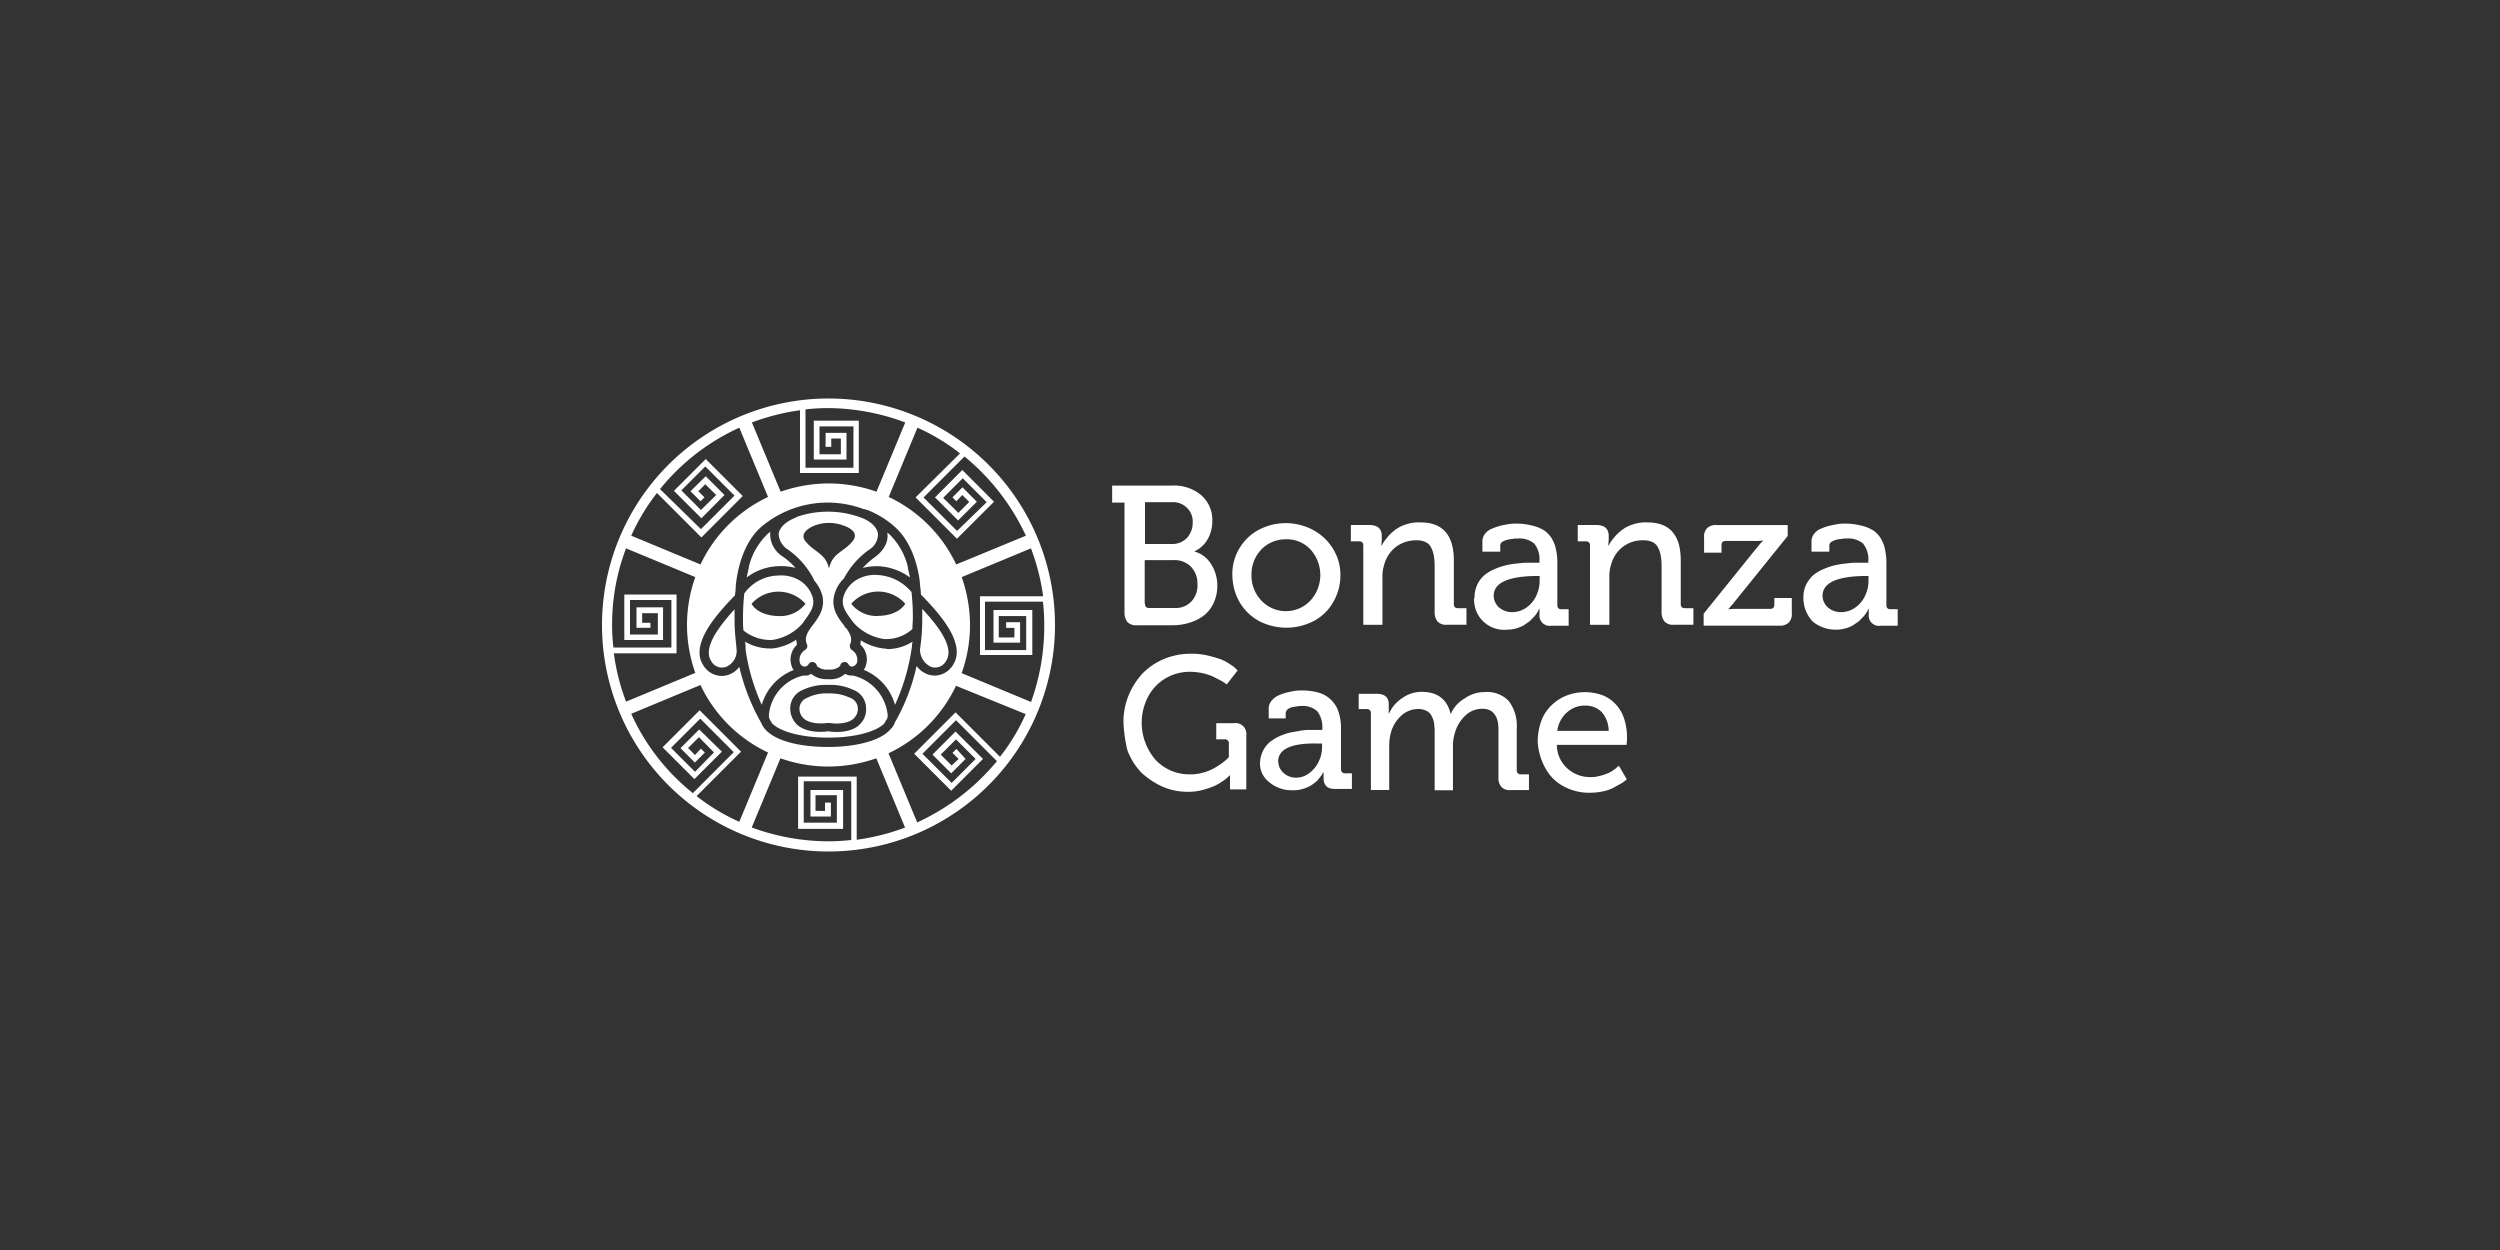 <?xml version="1.0" encoding="UTF-8"?>
<svg xmlns="http://www.w3.org/2000/svg" id="Layer_1" data-name="Layer 1" viewBox="0 0 500 250">
  <rect x="0" y="0" width="500" height="250" fill="#333333" stroke="none"/>
  <defs>
    <style>.cls-1{fill:#fff;}</style>
  </defs>
  <title>212_500x250_dark</title>
  <path class="cls-1" d="M222.43,100.52v-3.4h11.93A8.42,8.42,0,0,1,240.2,99a6.54,6.54,0,0,1,2.26,5.23,7.21,7.21,0,0,1-1,3.74,5.72,5.72,0,0,1-2.53,2.27v.08a5.65,5.65,0,0,1,3.31,2.53,7.92,7.92,0,0,1,1.22,4.27,8.08,8.08,0,0,1-.7,3.4,6.89,6.89,0,0,1-1.91,2.52,8.89,8.89,0,0,1-2.88,1.48,11.13,11.13,0,0,1-3.48.53h-7.06a2.45,2.45,0,0,1-1.92-.61,3,3,0,0,1-.61-1.92v-22ZM229,108.8h5.4a4,4,0,0,0,3-1.22,4.53,4.53,0,0,0,1.14-3,3.78,3.78,0,0,0-1.14-3,3.85,3.85,0,0,0-3-1.14H229Zm0,11.93c0,.61.26.87.87.87h5a4.35,4.35,0,0,0,3.4-1.3,4.65,4.65,0,0,0,1.22-3.49,4.8,4.8,0,0,0-1.31-3.48,4.6,4.6,0,0,0-3.4-1.31h-5.84v8.71Z"></path>
  <path class="cls-1" d="M246.47,115a9.87,9.87,0,0,1,1.4-5.31,10,10,0,0,1,3.92-3.75,11.64,11.64,0,0,1,9.58-.52,11,11,0,0,1,3.48,2.18,10.29,10.29,0,0,1,2.36,3.31,9.7,9.7,0,0,1,.87,4.18,10.57,10.57,0,0,1-1.48,5.4,9.62,9.62,0,0,1-3.92,3.75,11.89,11.89,0,0,1-10.81,0,10.24,10.24,0,0,1-3.92-3.75A11.25,11.25,0,0,1,246.47,115Zm3.83,0a7.16,7.16,0,0,0,2,5.14,6.74,6.74,0,0,0,9.76,0,7.6,7.6,0,0,0,0-10.28,6.41,6.41,0,0,0-4.88-2,6.73,6.73,0,0,0-4.88,2A7.17,7.17,0,0,0,250.3,115Z"></path>
  <path class="cls-1" d="M270.17,108.27V105h3.66c1.65,0,2.52.7,2.52,2.18v.79l-.08,1.13h.08a7.29,7.29,0,0,1,1-1.48,7.65,7.65,0,0,1,1.48-1.48,6.68,6.68,0,0,1,2.27-1.22,7.62,7.62,0,0,1,2.87-.44c2.35,0,4,.61,5.14,1.92s1.66,3.22,1.66,5.75v8.62c0,.61.26.87.87.87h1.65v3.31h-3.83a2.41,2.41,0,0,1-1.92-.61,2.92,2.92,0,0,1-.61-1.91v-9.32a12.9,12.9,0,0,0-.17-2,5.79,5.79,0,0,0-.52-1.57,2.36,2.36,0,0,0-1.14-1.13,4.18,4.18,0,0,0-1.91-.35,6.71,6.71,0,0,0-4,1.31,6.79,6.79,0,0,0-2.35,3.57,7.86,7.86,0,0,0-.35,2.7v9.32h-3.83V109.15c0-.61-.26-.88-.87-.88Z"></path>
  <path class="cls-1" d="M294.91,119.51a5.89,5.89,0,0,1,.52-2.52,5.61,5.61,0,0,1,1.31-1.83,7.66,7.66,0,0,1,1.91-1.22,13.87,13.87,0,0,1,2.18-.79,16,16,0,0,1,2.35-.43c.88-.09,1.57-.18,2.09-.18h2.62v-.26a5,5,0,0,0-1.05-3.57,4.63,4.63,0,0,0-3.39-1,3.77,3.77,0,0,0-1,.09,4.28,4.28,0,0,0-1.05.18,3.12,3.12,0,0,0-1,.43.87.87,0,0,0-.35.79v1.13h-3.57v-2a2.4,2.4,0,0,1,.53-1.56,2.94,2.94,0,0,1,1.3-1,10.5,10.5,0,0,1,1.74-.61c.7-.17,1.22-.26,1.75-.35a7.69,7.69,0,0,1,1.39-.09,12.94,12.94,0,0,1,3.4.44,7.21,7.21,0,0,1,2.35,1,5.28,5.28,0,0,1,1.48,1.65,6.65,6.65,0,0,1,.79,2.18,11.51,11.51,0,0,1,.26,2.53v8.45c0,.61.26.87.78.87h1.48v3.31h-3.48a2.05,2.05,0,0,1-2.35-2.27v-1.13h-.09a.64.64,0,0,1-.09.26,4.25,4.25,0,0,1-.35.61,4.62,4.62,0,0,1-.61.78l-.87.88c-.35.26-.78.52-1.13.78a7.53,7.53,0,0,1-1.48.61,6.8,6.8,0,0,1-1.83.26,6,6,0,0,1-6.62-6.36Zm3.83-.35a3.18,3.18,0,0,0,1,2.27,4,4,0,0,0,2.79,1,5,5,0,0,0,2.87-1,5.9,5.9,0,0,0,1.92-2.44,7,7,0,0,0,.61-3v-.79h-1.05Q298.74,115.38,298.74,119.16Z"></path>
  <path class="cls-1" d="M315.55,108.27V105h3.66c1.66,0,2.53.7,2.53,2.18v.79l-.09,1.13h.09a6.89,6.89,0,0,1,1-1.48,7.65,7.65,0,0,1,1.48-1.48,6.73,6.73,0,0,1,2.26-1.22,7.64,7.64,0,0,1,2.88-.44c2.35,0,4,.61,5.14,1.92s1.65,3.22,1.65,5.75v8.62c0,.61.26.87.87.87h1.66v3.31h-3.83a2.41,2.41,0,0,1-1.92-.61,2.92,2.92,0,0,1-.61-1.91v-9.32a14.25,14.25,0,0,0-.17-2,5.82,5.82,0,0,0-.53-1.57,2.38,2.38,0,0,0-1.13-1.13,4.2,4.2,0,0,0-1.92-.35,6.43,6.43,0,0,0-6.35,4.88,7.62,7.62,0,0,0-.35,2.7v9.32H318V109.15c0-.61-.26-.88-.87-.88Z"></path>
  <path class="cls-1" d="M340.73,125v-2.26l10.19-12.64c.26-.35.53-.61.79-.95a4.86,4.86,0,0,1,.61-.7l.26-.26v-.09a10.37,10.37,0,0,1-1.92.09h-5.49c-.61,0-.87.26-.87.87v1.48h-3.48v-3a2.41,2.41,0,0,1,.61-1.92,2.5,2.5,0,0,1,1.91-.61h14.2v2.18l-10.19,12.63c-.26.35-.52.61-.78,1a3.4,3.4,0,0,0-.61.7l-.26.26v.08a12,12,0,0,1,1.91-.08H354c.61,0,.87-.26.87-.87V119.6h3.49v3a2.45,2.45,0,0,1-.61,1.92,2.58,2.58,0,0,1-1.92.61H340.73Z"></path>
  <path class="cls-1" d="M360.68,119.51a5.89,5.89,0,0,1,.52-2.52,7,7,0,0,1,1.31-1.83,7.54,7.54,0,0,1,1.92-1.22,13.78,13.78,0,0,1,2.17-.79,15.86,15.86,0,0,1,2.36-.43c.87-.09,1.56-.18,2.09-.18h2.61v-.26a5,5,0,0,0-1.05-3.57,4.62,4.62,0,0,0-3.39-1,3.81,3.81,0,0,0-1,.09,4.28,4.28,0,0,0-1.05.18,3.17,3.17,0,0,0-.95.43.85.85,0,0,0-.35.79v1.13h-3.57v-2a2.39,2.39,0,0,1,.52-1.56,3,3,0,0,1,1.3-1,10.3,10.3,0,0,1,1.75-.61c.69-.17,1.22-.26,1.74-.35a7.69,7.69,0,0,1,1.39-.09,12.94,12.94,0,0,1,3.4.44,7.21,7.21,0,0,1,2.35,1,5.16,5.16,0,0,1,1.48,1.65,6.65,6.65,0,0,1,.79,2.18,11.51,11.51,0,0,1,.26,2.53v8.45c0,.61.26.87.78.87h1.48v3.31H376.1a2.05,2.05,0,0,1-2.35-2.27v-1.13h-.09a.64.64,0,0,1-.09.26,3.47,3.47,0,0,1-.35.61,4.15,4.15,0,0,1-.61.78l-.87.88c-.34.26-.78.52-1.13.78a7.29,7.29,0,0,1-1.48.61,6.8,6.8,0,0,1-1.83.26,7.25,7.25,0,0,1-4.7-1.57A6.84,6.84,0,0,1,360.68,119.51Zm3.83-.35a3.18,3.18,0,0,0,1,2.27,4,4,0,0,0,2.79,1,5,5,0,0,0,2.87-1,5.82,5.82,0,0,0,1.92-2.44,6.89,6.89,0,0,0,.61-3v-.79h-1.05Q364.51,115.38,364.51,119.16Z"></path>
  <path class="cls-1" d="M224.69,144.43a14.12,14.12,0,0,1,1.05-5.4,14.8,14.8,0,0,1,2.79-4.36,13.06,13.06,0,0,1,4.26-2.87,13.75,13.75,0,0,1,5.32-1.05,14.15,14.15,0,0,1,3.4.35,27.71,27.71,0,0,1,2.7.78,9.26,9.26,0,0,1,1.83,1,4.86,4.86,0,0,1,1.13.87l.35.35-2.18,2.79a1,1,0,0,0-.35-.26,8.12,8.12,0,0,0-1-.61c-.52-.26-1-.53-1.57-.79a11.55,11.55,0,0,0-2-.61,11.83,11.83,0,0,0-2.44-.26,9.55,9.55,0,0,0-4.88,1.31,9.37,9.37,0,0,0-3.48,3.66A11.31,11.31,0,0,0,231.14,152a9.22,9.22,0,0,0,6.88,2.87,9.13,9.13,0,0,0,2.62-.35,10.09,10.09,0,0,0,2.17-.87c.61-.35,1.14-.7,1.57-1a13.46,13.46,0,0,0,1.05-.87l.34-.35v-2.7a.78.78,0,0,0-.87-.87h-1.65v-3.22h3.48a2.17,2.17,0,0,1,2.53,2.44v10.8H246v-2.79h-.09l-.35.35a7.26,7.26,0,0,1-1,.78,10.79,10.79,0,0,1-1.74,1,18.42,18.42,0,0,1-2.36.79,11,11,0,0,1-3,.35,12.45,12.45,0,0,1-5-1.05,15.36,15.36,0,0,1-4.18-2.79,12.91,12.91,0,0,1-2.79-4.44A28.63,28.63,0,0,1,224.69,144.43Z"></path>
  <path class="cls-1" d="M252,152.7a5.79,5.79,0,0,1,1.74-4.09,9.55,9.55,0,0,1,1.83-1.22,13.08,13.08,0,0,1,2.09-.79c.7-.17,1.4-.26,2.27-.43a9,9,0,0,1,2-.18h2.53v-.26a5.21,5.21,0,0,0-1-3.48,4.33,4.33,0,0,0-3.22-1.05,2.93,2.93,0,0,0-.88.09,5.87,5.87,0,0,0-1,.17,2.09,2.09,0,0,0-.87.44,1.08,1.08,0,0,0-.35.78v1h-3.4v-1.92a2.4,2.4,0,0,1,.53-1.56,3.72,3.72,0,0,1,1.3-1.05,9,9,0,0,1,1.66-.61c.61-.17,1.22-.26,1.65-.35a6.87,6.87,0,0,1,1.31-.09,11.79,11.79,0,0,1,3.22.35,6.07,6.07,0,0,1,2.27,1.05,7.05,7.05,0,0,1,1.48,1.65,7.31,7.31,0,0,1,.78,2.09,10.2,10.2,0,0,1,.26,2.44v8.11c0,.52.26.87.79.87h1.39v3.13h-3.4c-1.48,0-2.26-.69-2.26-2.18v-1.13h-.09a.28.28,0,0,1-.09.18,1.85,1.85,0,0,1-.34.52c-.18.26-.35.43-.53.7a3.78,3.78,0,0,1-.87.78,5.12,5.12,0,0,1-1.13.7,6.22,6.22,0,0,1-1.48.52,5.75,5.75,0,0,1-1.74.17,6.83,6.83,0,0,1-4.53-1.56A4.64,4.64,0,0,1,252,152.7Zm3.66-.35a3,3,0,0,0,1,2.18,3.55,3.55,0,0,0,2.61,1,4.24,4.24,0,0,0,2.7-1,6,6,0,0,0,1.83-2.35,6.4,6.4,0,0,0,.61-2.79v-.69h-1C258.23,148.61,255.62,149.83,255.62,152.35Z"></path>
  <path class="cls-1" d="M271.74,141.9v-3.14h3.57c1.65,0,2.44.7,2.44,2.1v1.82h.08a7,7,0,0,1,2.53-3,6.64,6.64,0,0,1,4-1.31c3.13,0,5.05,1.48,5.75,4.35h.08a6.51,6.51,0,0,1,2.7-3,6.9,6.9,0,0,1,4.1-1.31,5.93,5.93,0,0,1,4.79,1.83,8.23,8.23,0,0,1,1.57,5.49v8.27a.78.78,0,0,0,.87.87h1.57v3.14h-3.66a2.2,2.2,0,0,1-1.83-.61,2.54,2.54,0,0,1-.61-1.83v-9.06a12.55,12.55,0,0,0-.09-1.92,4.21,4.21,0,0,0-.52-1.48,3,3,0,0,0-1-1,3.44,3.44,0,0,0-1.74-.35,4.86,4.86,0,0,0-3.4,1.48,7.45,7.45,0,0,0-2,3.48,8.35,8.35,0,0,0-.35,2.62v8.71h-3.66v-11.5a8.7,8.7,0,0,0-.08-1.48,3.41,3.41,0,0,0-.27-1.31,5.27,5.27,0,0,0-.52-1,2.66,2.66,0,0,0-1-.7,3.81,3.81,0,0,0-1.48-.26,5,5,0,0,0-3.48,1.48,7,7,0,0,0-2,3.57,10.19,10.19,0,0,0-.26,2.44v8.71h-3.66V142.68a.78.78,0,0,0-.87-.87h-1.56Z"></path>
  <path class="cls-1" d="M307.54,148.35a12.15,12.15,0,0,1,.7-4.1,8.09,8.09,0,0,1,2-3.13,9,9,0,0,1,3.05-2,10.25,10.25,0,0,1,7.4,0,7.4,7.4,0,0,1,2.62,1.92,7.73,7.73,0,0,1,1.57,2.87,12,12,0,0,1,.52,3.49,10.3,10.3,0,0,1-.09,1.57H311.37a6.31,6.31,0,0,0,2.09,4.7,6.62,6.62,0,0,0,4.62,1.74,6.26,6.26,0,0,0,1.22-.08c.44-.09.78-.18,1.13-.27s.7-.26,1-.34a7.92,7.92,0,0,0,.87-.44,7.34,7.34,0,0,0,.61-.43,2.3,2.3,0,0,0,.52-.44l.35-.26,1.57,2.7a5.51,5.51,0,0,1-1,.78c-.44.26-1,.53-1.57.87a7.85,7.85,0,0,1-2.27.79,12.68,12.68,0,0,1-2.52.26,10.7,10.7,0,0,1-5.32-1.31,8.77,8.77,0,0,1-3.57-3.57A12.14,12.14,0,0,1,307.54,148.35Zm3.92-2.18h10.28a5.81,5.81,0,0,0-1.39-3.75,4.5,4.5,0,0,0-3.23-1.3,5.24,5.24,0,0,0-3.66,1.3A5.9,5.9,0,0,0,311.46,146.17Z"></path>
  <path class="cls-1" d="M165.72,79.7A45.3,45.3,0,1,0,211,125,45.32,45.32,0,0,0,165.72,79.7Zm39.46,27.44-13.94,5.75h0a28.28,28.28,0,0,0-13.5-13.5h0l5.75-13.85A40.15,40.15,0,0,1,192,90.68l-8.88,8.8,8.27,8.27,7.41-7.4L192.46,94,187,99.48l4.62,4.61,3.75-3.74-2.88-2.88-2,2,.78.78L192.46,99l1.39,1.39-2.17,2.18-3.05-3,3.92-3.92,4.79,4.79-5.93,5.75-6.7-6.7,8.19-8.19A44.86,44.86,0,0,1,205.18,107.14ZM165.8,149.39h-.35c-4.53,0-10-.87-12.37-3.48a5,5,0,0,1-.87-1.4,41.7,41.7,0,0,1-4.35-11.15,4.42,4.42,0,0,1-2.09,1.57,4.32,4.32,0,0,1-1.48.26,4.37,4.37,0,0,1-3.66-2.18c-2.79-4.35,3.22-10.62,6.09-13.67l.27-.26a18.79,18.79,0,0,0,.17-2c.09-.78.7-7.84,5.05-11.67a20.53,20.53,0,0,1,20.56-3.57H173a1.27,1.27,0,0,0,.52.17,18.3,18.3,0,0,1,5.49,3.4c4.35,3.92,5,10.89,5,11.67a12.58,12.58,0,0,1,.17,1.83h0l.35.35c2.88,3,8.89,9.32,6.1,13.68a4.4,4.4,0,0,1-3.66,2.18,4.29,4.29,0,0,1-1.48-.27,4.9,4.9,0,0,1-2.18-1.65A39.19,39.19,0,0,1,179,144.43a3.5,3.5,0,0,1-.87,1.39C175.91,148.43,170.33,149.39,165.8,149.39Zm15.25-64.9L175.3,98.34h0a28.89,28.89,0,0,0-9.58-1.65,29.31,29.31,0,0,0-9.59,1.65h0l-5.75-13.85A44.68,44.68,0,0,1,160,82.05V94.6h11.76V84.14h-9V91.9h6.54V86.58h-4.18v2.79h1.13V87.71h1.92v3.14h-4.27V85.28h6.79v8.27H161.1V81.88a38.66,38.66,0,0,1,4.62-.26A44.59,44.59,0,0,1,181.05,84.49Zm-33.19,1.05,5.75,13.85h0a28.26,28.26,0,0,0-13.51,13.5h0l-13.85-5.75a40.89,40.89,0,0,1,5.14-8.54l8.89,8.89,8.27-8.28-7.4-7.4-6.36,6.36,5.49,5.49L144.9,99l-3.75-3.75-3.05,3,2,2,.79-.78-1.22-1.22,1.39-1.4L143.24,99l-3.05,3-3.92-3.92,4.79-4.79,5.84,5.83-6.71,6.71L132,97.82A43.67,43.67,0,0,1,147.86,85.54Zm-22.65,24.13,13.85,5.75h0A28.59,28.59,0,0,0,137.4,125a29,29,0,0,0,1.66,9.58h0l-13.85,5.75a43,43,0,0,1-2.44-9.67h12.54V118.9H124.86V128h7.75v-6.53H127.3v4.09h2.79v-1h-1.66v-1.92h3.14v4.27H126V120h8.28v9.5H122.68a39.27,39.27,0,0,1-.26-4.53A42.73,42.73,0,0,1,125.21,109.67Zm1,33.1L140.1,137h0a28.17,28.17,0,0,0,13.51,13.5h0l-5.75,13.86a40.63,40.63,0,0,1-8.54-5.14l8.89-8.89-8.28-8.28-7.41,7.41,6.36,6.36,5.49-5.49-4.53-4.44-3.74,3.74,2.87,2.88,2-2-.79-.78L139,151l-1.39-1.39,2.18-2.18,3,3.05L139,154.36l-4.79-4.79,5.84-5.84,6.7,6.71-8.18,8.19A43.06,43.06,0,0,1,126.25,142.77Zm24.13,22.74,5.75-13.85h0a29,29,0,0,0,9.59,1.65,29.29,29.29,0,0,0,9.58-1.65h0l5.75,13.85a44.07,44.07,0,0,1-9.67,2.44V155.32H159.62v10.45h9V158h-6.53v5.31h4.09v-2.79H165v1.66H163.1v-3.14h4.27v5.49h-6.62v-8.28h9.5V168a41,41,0,0,1-4.62.26A44.67,44.67,0,0,1,150.38,165.51Zm33.11-1-5.75-13.85h0a28.28,28.28,0,0,0,13.5-13.5h0l13.94,5.66a40.22,40.22,0,0,1-5.14,8.54l-8.89-8.89-8.27,8.28,7.4,7.4,6.36-6.36-5.49-5.48-4.61,4.61,3.74,3.75,2.88-2.88-1.83-2-.79.78,1.22,1.22-1.39,1.31-2.18-2.18,3.05-3.05,3.92,3.92-4.79,4.8-5.84-5.84,6.71-6.71,8.19,8.19A45,45,0,0,1,183.49,164.46Zm22.73-24.13-13.85-5.75h0A28.59,28.59,0,0,0,194,125a29,29,0,0,0-1.66-9.58h0l13.85-5.75a43.45,43.45,0,0,1,2.44,9.58H196V131h10.46v-9h-7.76v6.53h5.32v-4.09h-2.79v1.13h1.65v1.92h-3.13v-4.27h5.49v6.79H197v-9.67h11.59a44.93,44.93,0,0,1-2.36,20Z"></path>
  <path class="cls-1" d="M154.39,128a10,10,0,0,0,6.19-3.4c.08-.17.26-.34.34-.52,1.22-1.65,2-2.79,1.66-4.44a6,6,0,0,0-3-3.75,7.19,7.19,0,0,0-3.92-.78,8.58,8.58,0,0,0-6.8,3.57,46.39,46.39,0,0,0-.26,5.23,18.49,18.49,0,0,0,.09,2.18A8.7,8.7,0,0,0,154.39,128Zm-4.09-7.23a7.2,7.2,0,0,1,10.8,0,6.39,6.39,0,0,1-5.4,2.44C153.17,123.17,151.08,122.21,150.3,120.73Z"></path>
  <path class="cls-1" d="M170,139.55a9.48,9.48,0,0,0-4.09-.87h-.35a8.34,8.34,0,0,0-4.09.87,2.34,2.34,0,0,0-1.57,2,2.65,2.65,0,0,0,.87,2.18c1.31,1.13,3.83,1,4.62.87h.69c.88.18,3.4.26,4.62-.87a2.65,2.65,0,0,0,.87-2.18A2.34,2.34,0,0,0,170,139.55Z"></path>
  <path class="cls-1" d="M158.75,134a1.36,1.36,0,0,1-.35-.61,4,4,0,0,1,1-4.44c-.08-.35-.08-.61-.17-1a10.72,10.72,0,0,1-4.7,1.74h-.79a9.82,9.82,0,0,1-4.79-1.39c0,.09.09.09.09.17a9.31,9.31,0,0,1,.08,1.49,40.8,40.8,0,0,0,3.23,11A10.66,10.66,0,0,1,158.75,134Z"></path>
  <path class="cls-1" d="M159.1,113.59a13.13,13.13,0,0,0-2.53-2.27,5.3,5.3,0,0,1-2.53-4.79.31.31,0,0,1,.09-.26c-.17.17-.44.35-.61.52a13.6,13.6,0,0,0-3.75,6.54v.17s-.17.7-.43,2a10.89,10.89,0,0,1,6.36-2.26A10.71,10.71,0,0,1,159.1,113.59Z"></path>
  <path class="cls-1" d="M147,126.39c-.09-1-.09-1.83-.09-2.7v-1.83c-2.61,2.88-6.45,7.5-4.71,10.28a2.46,2.46,0,0,0,3.05,1.22,3.48,3.48,0,0,0,2.09-3.13c-.08-1.31-.26-2.53-.34-3.84Z"></path>
  <path class="cls-1" d="M157.61,109.93a16.43,16.43,0,0,1,5.14,5.92c0,.09.09.18.09.26a7.4,7.4,0,0,1,1.66,3.14c.52,2.53-.87,4.36-2,5.84s-1.65,2.52-1.13,3.74A.87.87,0,0,1,161,130a2.29,2.29,0,0,0-1,2.61,1,1,0,0,0,.87.7H161a.91.91,0,0,0,.7-.44h0a.88.88,0,0,1,1.22-.35c.26.18.43.35.43.61.09.09.18.26.27.26a2.92,2.92,0,0,0,1.91.53h.35a3,3,0,0,0,1.92-.53l.26-.26a.66.66,0,0,1,.43-.61.88.88,0,0,1,1.22.35h0a.73.73,0,0,0,.7.44h.09a1.37,1.37,0,0,0,.87-.7,2.29,2.29,0,0,0-1-2.61,1,1,0,0,1-.35-1.14c.44-1,.18-1.83-.61-3-.09-.17-.17-.26-.26-.26s-.09-.17-.17-.26-.09-.18-.18-.26c-1.22-1.57-2.52-3.31-2-5.84a7,7,0,0,1,2-3.57,16.34,16.34,0,0,1,5.05-5.75,3.62,3.62,0,0,0,1.75-3.14c-.18-1.22-1.22-2.35-3.05-3.13a19.14,19.14,0,0,0-13.24-.26c-.09.08-.18.17-.26.17-1.92.78-3.14,1.92-3.32,3.22A3.9,3.9,0,0,0,157.61,109.93Zm5.23-4.79a8.12,8.12,0,0,1,5.92,0c1.31.43,3,1.48,1.83,3-1.83,2.35-4.09,2.35-4.79,5.58-.69-3.14-3-3.23-4.79-5.58C160,106.71,161.62,105.66,162.84,105.14Z"></path>
  <path class="cls-1" d="M175,111.41a14.48,14.48,0,0,0-2.44,2.18,11.75,11.75,0,0,1,3.05-.35A11.57,11.57,0,0,1,182,115.5c-.26-1.22-.44-1.91-.44-2v-.17a13.52,13.52,0,0,0-3.75-6.54c-.08-.08-.26-.17-.34-.26v.09C177.74,108.36,176.78,110.1,175,111.41Z"></path>
  <path class="cls-1" d="M170.59,135.11h-.17a2.55,2.55,0,0,1-1.39-.35l-.09.08a4.35,4.35,0,0,1-3.14,1h-.35a4.79,4.79,0,0,1-3.13-1l-.09-.08a2,2,0,0,1-1.39.35h-.18a8.93,8.93,0,0,0-6.88,7.84,2.32,2.32,0,0,0,.09.78,7.6,7.6,0,0,0,.61,1c1.65,1.65,6,2.79,11,2.79h.35c5,0,9.32-1.14,11-2.79a8.92,8.92,0,0,1,.61-1,2.32,2.32,0,0,0,.09-.78A9.05,9.05,0,0,0,170.59,135.11Zm1.22,9.93c-2.09,1.83-5.75,1.3-6.09,1.22h-.09c-.44.08-4,.52-6.1-1.22a4.47,4.47,0,0,1-1.48-3.49,3.94,3.94,0,0,1,2.53-3.57,10.54,10.54,0,0,1,4.87-1h.35a10.58,10.58,0,0,1,4.88,1,3.94,3.94,0,0,1,2.53,3.57A4.08,4.08,0,0,1,171.81,145Z"></path>
  <path class="cls-1" d="M175.56,115a7.19,7.19,0,0,0-3.92.79,5.92,5.92,0,0,0-3,3.74c-.35,1.66.43,2.79,1.65,4.44.18.27.35.44.53.7a10.26,10.26,0,0,0,6,3.14,7.87,7.87,0,0,0,5.66-2c0-.78.09-1.48.09-2.17a45,45,0,0,0-.27-5.23A9.52,9.52,0,0,0,175.56,115Zm.09,8.19a6.39,6.39,0,0,1-5.4-2.44,7.2,7.2,0,0,1,10.8,0C180.18,122.21,178.09,123.17,175.65,123.17Z"></path>
  <path class="cls-1" d="M186.19,133.36a2.46,2.46,0,0,0,3.05-1.22c1.83-2.78-2.18-7.58-4.79-10.36v1.91a39.8,39.8,0,0,1-.44,6.1A3.77,3.77,0,0,0,186.19,133.36Z"></path>
  <path class="cls-1" d="M176.78,129.7a10.4,10.4,0,0,1-4.62-1.65c0,.26-.08.61-.08.87a4,4,0,0,1,1,4.44,2,2,0,0,1-.35.61,10.55,10.55,0,0,1,6.27,7,41.71,41.71,0,0,0,3.4-11.76,1.9,1.9,0,0,1,.09-.7h0v-.17a9.41,9.41,0,0,1-5,1.48A2.87,2.87,0,0,0,176.78,129.7Z"></path>
</svg>
